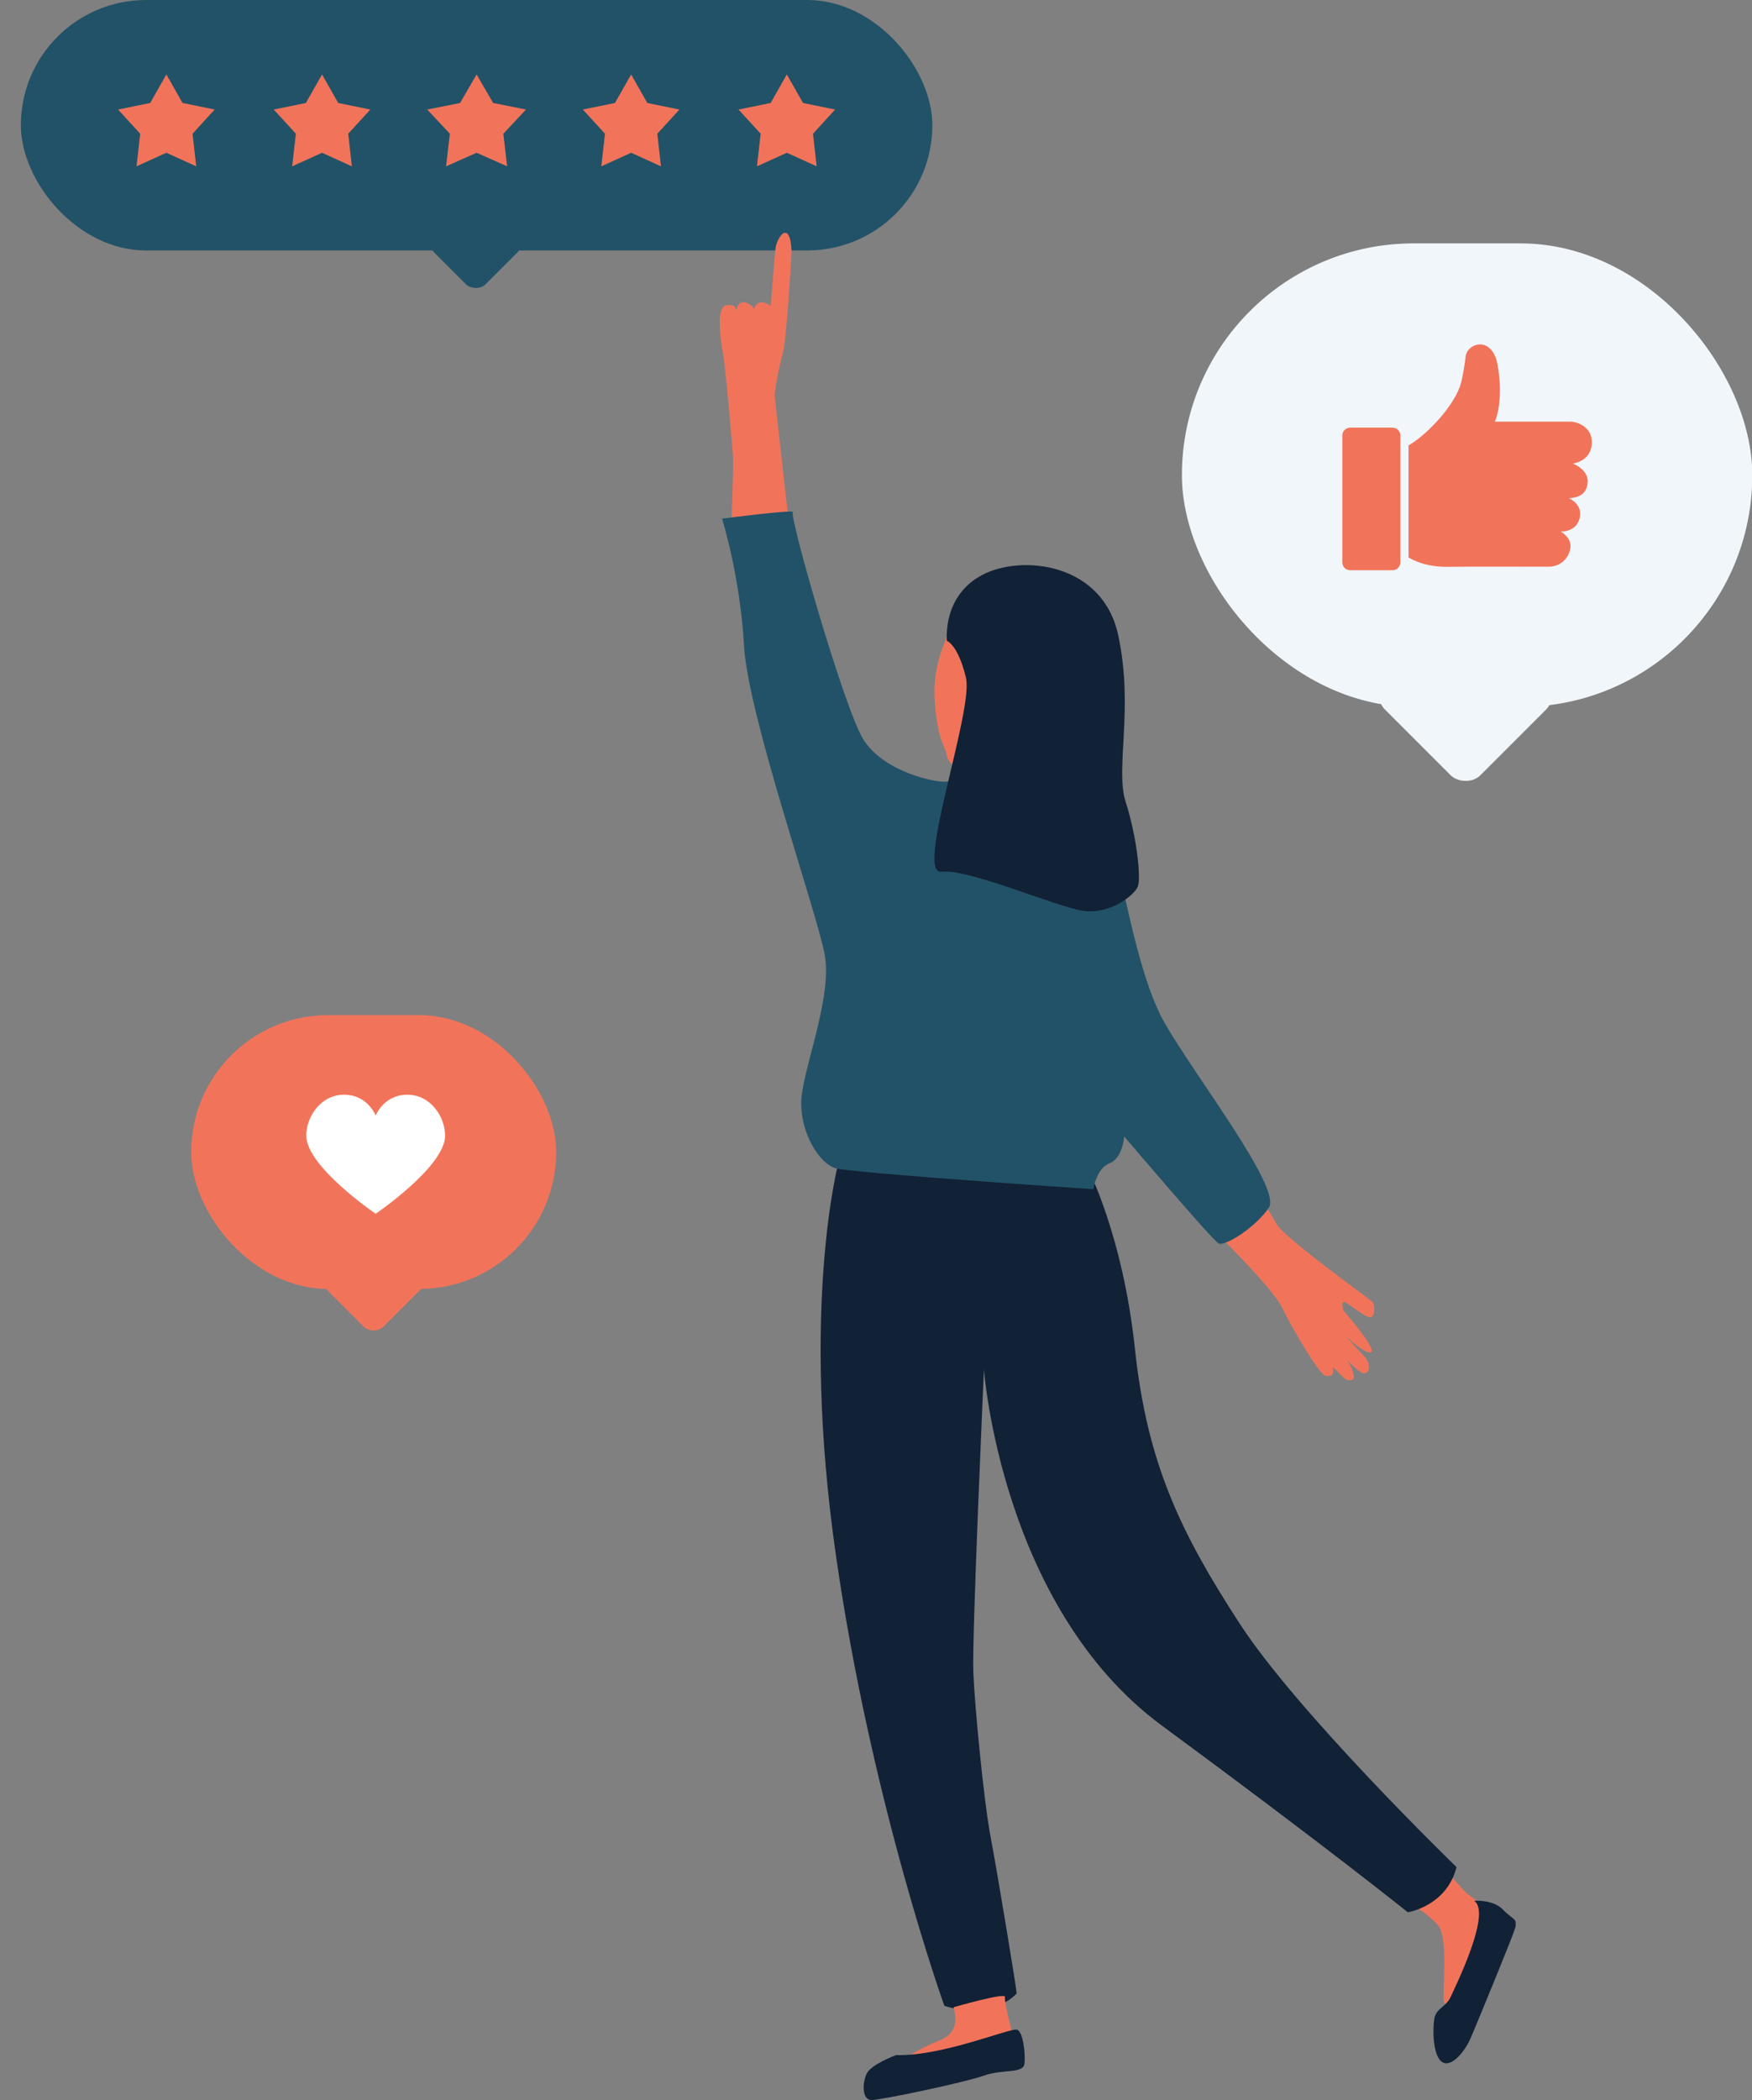 <svg width="504" height="604" viewBox="0 0 504 604" fill="none" xmlns="http://www.w3.org/2000/svg">
<rect x="0" y="0" width="504" height="604" fill="#808080" stroke="none"/>
<g clip-path="url(#clip0)">
<rect x="340" y="70" width="164.086" height="133.32" rx="66.66" fill="#F1F6FA"/>
<path fill-rule="evenodd" clip-rule="evenodd" d="M457.903 127.868C458.349 122.765 453.636 121.276 451.766 121.276C444.517 121.275 437.265 121.277 430.015 121.27C431.059 118.978 432.331 112.9 430.728 104.526C430.095 101.216 428.16 99.014 425.694 99.058C423.708 99.093 421.811 100.638 421.612 102.566C421.394 104.686 420.878 107.704 420.39 109.768C418.829 116.366 410.477 125.078 405.195 128.117V160.351C408.778 162.395 412.663 163.11 416.812 163.03C423.368 162.904 442.094 163.015 445.487 162.992C447.889 162.976 450.284 161.82 451.436 158.893C453.009 154.899 448.953 152.901 448.953 152.901C448.953 152.901 453.394 153.122 454.409 149.102C455.45 144.975 451.364 143.342 451.364 143.342C454.127 143.037 455.896 142.311 456.565 139.798C457.351 136.837 455.464 134.614 452.478 133.328C452.93 133.283 457.493 132.539 457.903 127.868ZM400.597 122.995H388.397C387.153 122.995 386.145 124.013 386.145 125.268V161.735C386.145 162.99 387.153 164.008 388.397 164.008H400.597C401.841 164.008 402.849 162.99 402.849 161.735V125.268C402.849 124.013 401.841 122.995 400.597 122.995Z" fill="#F1745A"/>
<rect x="394.191" y="199.853" width="38.745" height="38.745" rx="6" transform="rotate(-45 394.191 199.853)" fill="#F1F6FA"/>
<rect x="55" y="291.967" width="105" height="78.75" rx="39.375" fill="#F1745A"/>
<rect x="91.457" y="368.407" width="22.636" height="22.636" rx="4" transform="rotate(-45 91.457 368.407)" fill="#F1745A"/>
<path d="M117.157 314.859C110.362 314.859 108.07 320.863 108.07 320.863C108.07 320.863 105.782 314.859 98.984 314.859C92.19 314.859 88.098 321.307 88.098 326.62C88.098 335.526 108.07 349.099 108.07 349.099C108.07 349.099 128.043 335.529 128.043 326.622C128.043 321.307 123.953 314.859 117.157 314.859Z" fill="white"/>
<rect x="6" width="262.208" height="72.042" rx="36.021" fill="#225267"/>
<path d="M47.861 21.419L52.513 29.618L61.749 31.509L55.389 38.468L56.444 47.836L47.861 43.937L39.278 47.836L40.334 38.468L33.972 31.509L43.209 29.618L47.861 21.419Z" fill="#F1745A"/>
<path d="M92.642 21.418L97.294 29.618L106.531 31.509L100.17 38.467L101.226 47.835L92.642 43.936L84.059 47.835L85.115 38.467L78.754 31.509L87.99 29.618L92.642 21.418Z" fill="#F1745A"/>
<path d="M137.103 21.418L141.859 29.618L151.301 31.509L144.798 38.467L145.878 47.835L137.103 43.936L128.329 47.835L129.409 38.467L122.906 31.509L132.348 29.618L137.103 21.418Z" fill="#F1745A"/>
<path d="M181.56 21.418L186.213 29.618L195.449 31.509L189.088 38.467L190.144 47.835L181.56 43.936L172.977 47.835L174.033 38.467L167.672 31.509L176.908 29.618L181.56 21.418Z" fill="#F1745A"/>
<path d="M226.345 21.418L230.998 29.618L240.234 31.509L233.873 38.467L234.929 47.835L226.345 43.936L217.762 47.835L218.818 38.467L212.457 31.509L221.693 29.618L226.345 21.418Z" fill="#F1745A"/>
<rect x="122.176" y="69.899" width="20.769" height="20.769" rx="4" transform="rotate(-45 122.176 69.899)" fill="#225267"/>
<g clip-path="url(#clip1)">
<path d="M210.512 150.156C210.372 149.313 210.934 136.391 210.934 132.738C210.794 128.946 208.544 104.224 207.982 101.555C207.42 98.886 205.733 88.211 208.966 87.79C212.199 87.368 211.637 89.475 211.637 89.475C211.637 89.475 212.34 86.104 214.73 87.087C217.12 88.07 216.838 89.194 216.838 89.194C216.838 89.194 217.401 85.963 220.353 87.228C223.305 88.492 221.618 89.194 221.618 89.194C221.618 89.194 222.883 72.619 223.164 70.934C223.446 69.248 225.414 65.596 226.679 67.422C227.944 69.248 227.663 73.462 227.663 73.462C227.663 73.462 226.257 97.763 225.273 101.274C224.289 104.786 222.743 112.231 222.883 114.057C223.024 115.883 226.679 148.049 226.679 148.049L210.091 150.156" fill="#F1745A"/>
<path d="M352.219 356.921C352.219 356.921 366.417 370.968 368.947 376.306C371.478 381.643 379.491 395.409 381.318 395.69C383.146 395.971 383.849 395.269 383.427 393.723C383.005 392.038 386.52 396.954 387.785 396.954C389.05 397.095 390.175 396.954 388.909 393.723C387.644 390.493 384.27 387.683 384.27 387.683C384.27 387.683 391.018 395.549 392.705 394.988C394.392 394.426 393.97 391.757 392.564 390.212C391.159 388.667 386.941 384.172 386.941 384.172C386.941 384.172 393.408 390.212 394.532 388.807C395.657 387.402 386.52 377.008 386.52 377.008C386.52 377.008 385.395 373.777 387.082 374.62C388.909 375.603 393.127 379.255 394.392 378.834C395.657 378.413 395.657 375.041 394.532 374.199C393.408 373.215 369.791 356.219 367.401 352.286C365.011 348.353 362.481 343.999 362.059 343.999C361.637 343.999 352.219 356.921 352.219 356.921Z" fill="#F1745A"/>
<path d="M393.969 540.51C395.093 540.931 411.963 550.202 414.212 554.556C416.461 558.911 414.915 573.659 415.336 575.485C415.758 577.312 417.445 576.89 417.445 576.89C417.445 576.89 426.723 554.697 427.145 551.045C427.567 547.392 423.209 545.988 421.381 544.021C419.554 542.055 406.621 527.446 406.621 527.446L395.937 528.711L393.969 540.51Z" fill="#F1745A"/>
<path d="M241.159 334.587C241.159 334.587 230.194 375.743 240.456 447.24C250.718 518.737 271.664 576.89 271.664 576.89C271.664 576.89 284.316 581.525 292.469 573.378C292.469 572.255 286.998 539 284.998 528.5C282.998 518 280.42 491.065 279.998 481C279.576 470.935 283.051 393.863 283.051 393.863C283.051 393.863 287.971 462.27 334.361 496.403C380.752 530.536 404.998 550 404.998 550C404.998 550 416.187 548.237 418.998 537C418.998 537 373.442 492.892 356.573 466.906C339.703 440.919 330.003 420.973 326.489 387.964C322.975 354.954 312.712 335.57 312.712 335.57L241.159 334.587Z" fill="#112136"/>
<path d="M207.703 149.173C207.703 149.173 229.211 146.363 228.087 147.346C226.962 148.33 242.566 202.83 248.189 212.382C253.812 221.934 269.557 225.445 272.79 224.743C276.024 224.041 314.682 231.064 318.478 238.79C322.273 246.515 326.21 278.822 335.066 294.273C343.922 309.725 368.804 341.751 365.009 347.369C361.213 352.988 352.357 358.607 350.529 357.623C348.702 356.64 323.398 326.861 323.398 326.861C323.398 326.861 322.976 333.182 319.181 334.587C315.385 335.992 314.542 342.032 314.542 342.032C314.542 342.032 244.956 337.396 240.317 335.992C235.678 334.587 230.477 326.159 230.477 317.31C230.477 308.46 239.614 287.11 237.224 274.468C234.834 261.826 215.154 205.78 214.029 185.694C212.904 165.607 207.703 149.173 207.703 149.173Z" fill="#225267"/>
<path d="M274.757 178.67C274.757 178.67 268.15 188.784 268.853 200.864C269.556 212.944 271.946 214.489 272.368 217.298C272.789 220.108 277.007 221.934 277.709 221.793C278.412 221.653 287.409 196.229 287.409 196.229L275.741 178.67H274.757Z" fill="#F1745A"/>
<path d="M272.369 184.289C272.369 183.165 271.385 171.226 282.631 165.326C293.877 159.426 317.353 161.814 321.711 182.884C326.21 203.954 320.727 221.091 323.82 230.643C326.913 240.194 328.318 252.415 327.334 254.943C326.35 257.471 319.321 263.09 311.59 261.966C303.858 260.843 278.554 249.746 270.822 250.729C263.091 251.712 280.241 204.095 277.851 194.824C275.602 185.413 272.369 184.289 272.369 184.289Z" fill="#112136"/>
<path d="M274.338 577.312C274.338 578.014 277.009 584.195 270.262 586.864C263.514 589.532 258.875 593.044 258.875 593.044C258.875 593.044 272.652 593.184 280.524 589.111C288.396 585.037 291.067 584.195 291.067 584.195C291.067 584.195 288.818 575.767 289.099 574.362C289.38 572.957 274.338 577.312 274.338 577.312Z" fill="#F1745A"/>
<path d="M257.747 591.077C257.747 591.077 250.578 593.746 249.313 596.414C248.048 599.083 247.907 604 250.719 604C253.53 604 277.569 598.943 283.051 596.976C288.534 595.01 294.438 596.555 294.719 593.465C295 590.374 294.297 584.475 292.611 583.773C290.924 583.07 271.102 591.498 257.747 591.077Z" fill="#112136"/>
<path d="M424.049 546.69C424.049 546.69 429.531 546.269 432.343 549.219C435.154 552.168 436.701 551.747 435.857 554.556C435.014 557.366 425.173 581.245 423.205 585.88C421.237 590.515 417.16 595.01 414.63 592.903C412.1 590.796 412.1 583.211 412.662 580.402C413.224 577.593 416.036 577.171 417.301 574.362C418.566 571.553 429.25 550.061 424.049 546.69Z" fill="#112136"/>
</g>
</g>
<defs>
<clipPath id="clip0">
<rect width="504" height="604" fill="white"/>
</clipPath>
<clipPath id="clip1">
<rect width="229" height="537" fill="white" transform="translate(207 67)"/>
</clipPath>
</defs>
</svg>
